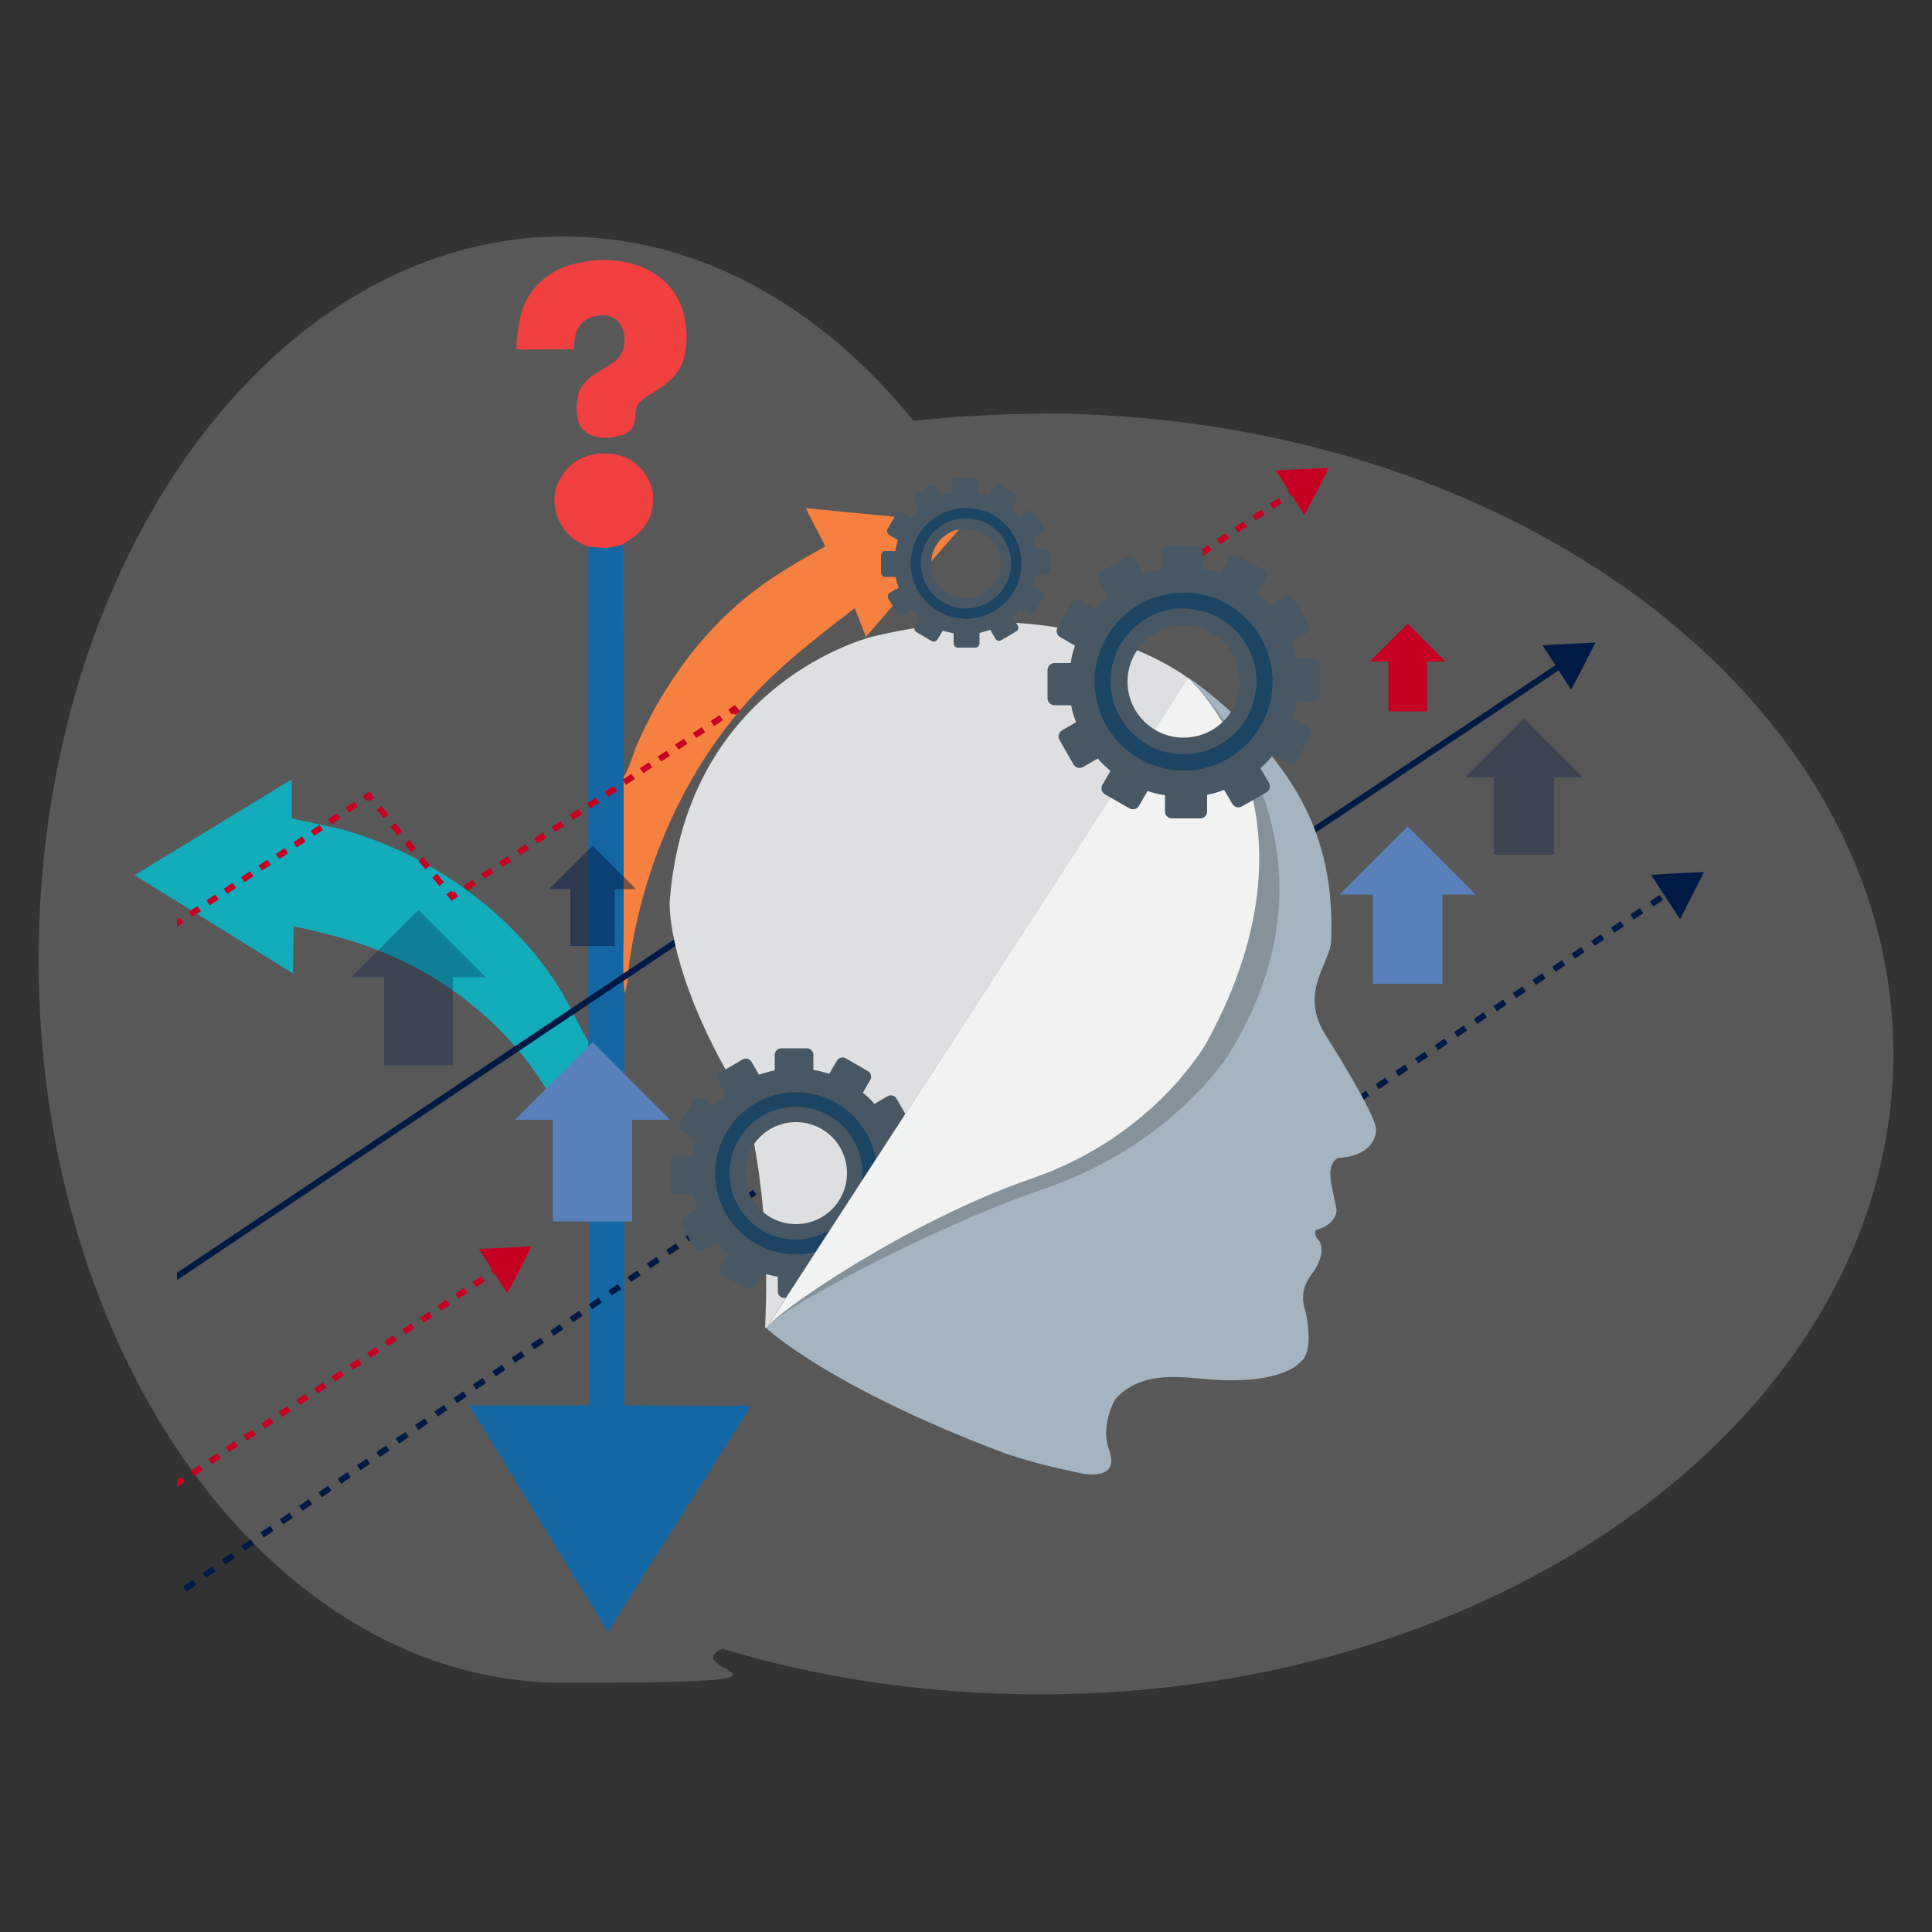 <?xml version="1.0" encoding="UTF-8"?>
<svg id="OBJECTS" xmlns="http://www.w3.org/2000/svg" version="1.1" xmlns:xlink="http://www.w3.org/1999/xlink" viewBox="0 0 500 500">
  <rect x="0" y="0" width="500" height="500" fill="#333333" stroke="none"/>
  <!-- Generator: Adobe Illustrator 29.1.0, SVG Export Plug-In . SVG Version: 2.1.0 Build 142)  -->
  <defs>
    <style>
      .st0 {
        fill: #5881bc;
      }

      .st1 {
        fill: #404041;
      }

      .st1, .st2, .st3, .st4 {
        isolation: isolate;
      }

      .st1, .st4 {
        opacity: .3;
      }

      .st5 {
        fill: #13acba;
      }

      .st6 {
        fill: #475763;
      }

      .st7, .st3, .st4 {
        fill: #001a45;
      }

      .st8 {
        fill: none;
      }

      .st9 {
        fill: #dedfe0;
      }

      .st10 {
        fill: #c60022;
      }

      .st11 {
        fill: #f1f2f2;
      }

      .st12 {
        fill: #f6803f;
      }

      .st2 {
        fill: #ededed;
        opacity: .2;
      }

      .st3 {
        opacity: .5;
      }

      .st13 {
        fill: #1c4563;
      }

      .st14 {
        fill: #1567a4;
      }

      .st15 {
        fill: #f14040;
      }

      .st16 {
        fill: #a4b5c1;
      }

      .st17 {
        clip-path: url(#clippath);
      }
    </style>
    <clipPath id="clippath">
      <rect class="st8" x="45.8" y="93.4" width="422.5" height="318.6"/>
    </clipPath>
  </defs>
  <path class="st2" d="M269.3,107.1c-11.2,0-22.2.7-32.9,1.8-24-29.7-55.8-47.7-90.5-47.7C70.8,61.2,10,145,10,248.4s60.8,187.1,135.8,187.1,28.2-3.1,41.2-8.8c25.4,7.7,53.2,11.8,82.2,11.8,121.9,0,220.8-74.3,220.8-165.8s-98.9-165.7-220.8-165.7h0Z"/>
  <g>
    <g>
      <path class="st15" d="M152.3,141.5c-3-1.2-5.2-2.6-6.9-5.4-1.6-2.6-2.4-6.2-1.6-9.2v-.4c.6-1.7,1.4-3.2,2.5-4.6,2.2-2.7,5.3-4.2,8.7-4.5s7.2.5,9.8,2.8c2.2,1.9,4,5.1,4.2,8,.2,3.3-.7,6.5-2.9,8.9-1.4,1.6-3.2,2.7-5,3.8-3.2,1.1-5.4.9-8.8.6h0Z"/>
      <path class="st15" d="M152.9,67.5c4.4-.6,9.4,0,13.4,1.7,4.2,1.7,7.9,5.1,9.7,9.3,1.4,3.4,1.9,7.1,1.6,10.7-.6,6.7-3.5,9.3-8.9,12.6-1.1.7-2.8,1.7-3.6,2.8-1,1.5-.4,4.3-1.3,5.9-.5.9-1.7,1.8-2.7,2.1h-.4c-1.8.7-3.7.8-5.6.6-1.8-.2-3.6-1.1-4.7-2.6-1.5-2.1-1.3-5.8-.8-8.3v-.4c2-5,6-5.5,9.6-8.5,1.6-1.3,2.2-2.8,2.4-4.8.2-1.8-.3-3.8-1.5-5.2-1.1-1.3-2.5-1.8-4.1-1.8s-3.8.5-5.2,1.8c-2,2-2.2,4.4-2.3,7h-10.4c-1.3,0-3.3.3-4.5-.2.4-5.5.8-10.6,4.3-15.1,4-5,8.8-6.8,15-7.6Z"/>
      <path class="st12" d="M161.4,201l.3-.4c1.2-2,1.9-4.6,2.7-6.8,1.2-2.9,2.6-5.8,4-8.5,6.7-12.6,15.7-24,27.1-32.6,5.7-4.3,11.8-7.8,18.1-11.3l-5.1-9.9,41,4-25.4,29.3-2.9-7.4c-8.2,6.3-16.3,12.5-23.6,19.8-19.2,19.3-31.1,45.6-34.8,72.4-.3,2.5-.2,5.1-1.2,7.5-.7-6.2-.2-12.8-.2-19v-37.1h0Z"/>
      <path class="st5" d="M152.1,304.6c-3.4-8.3-6.5-16.2-11.3-23.7-10.2-16-25.4-28.1-43-35-7.1-2.8-14.5-4.6-21.8-6.2l-.2,12.2-41-25.4,40.7-24.8v10.1l12.4,2.7c21.9,5.9,42.5,20,55.3,38.8,3.5,5.2,6,10.9,9.1,16.4v23.2c0,3.4.7,8.4-.2,11.7h0Z"/>
      <path class="st14" d="M152.3,141.5c3.4.4,5.5.6,8.9-.5l.2,60v37.1c0,6.3-.4,12.8.2,19v106.6c-.1,0,32.8.1,32.8.1l-37.1,58.5-35.9-58.6h31.1c0,.1-.1-40.2-.1-40.2v-11.5c0-2.5.1-5-.3-7.4.9-3.3.3-8.3.2-11.7v-23.2c-.1,0,0-128.2,0-128.2h0Z"/>
    </g>
    <g>
      <g class="st17">
        <g>
          <path class="st7" d="M33.3,422.3l-.9-1.3,2.5-1.7.9,1.3-2.5,1.7ZM38.3,418.8l-.9-1.3,2.5-1.7.9,1.3-2.5,1.7ZM43.3,415.4l-.9-1.3,2.5-1.7.9,1.3-2.5,1.7ZM48.3,411.9l-.9-1.3,2.5-1.7.9,1.3-2.5,1.7ZM53.3,408.4l-.9-1.3,2.5-1.7.9,1.3-2.5,1.7ZM58.3,404.9l-.9-1.3,2.5-1.7.9,1.3-2.5,1.7ZM63.3,401.4l-.9-1.3,2.5-1.7.9,1.3s-2.5,1.7-2.5,1.7ZM68.3,397.9l-.9-1.3,2.5-1.7.9,1.3-2.5,1.7ZM73.3,394.5l-.9-1.3,2.5-1.7.9,1.3-2.5,1.7ZM78.3,391l-.9-1.3,2.5-1.7.9,1.3-2.5,1.7ZM83.3,387.5l-.9-1.3,2.5-1.7.9,1.3-2.5,1.7ZM88.3,384l-.9-1.3,2.5-1.7.9,1.3-2.5,1.7ZM93.3,380.5l-.9-1.3,2.5-1.7.9,1.3-2.5,1.7ZM98.3,377.1l-.9-1.3,2.5-1.7.9,1.3-2.5,1.7ZM103.3,373.6l-.9-1.3,2.5-1.7.9,1.3-2.5,1.7ZM108.3,370.1l-.9-1.3,2.5-1.7.9,1.3-2.5,1.7ZM113.3,366.6l-.9-1.3,2.5-1.7.9,1.3-2.5,1.7ZM118.3,363.1l-.9-1.3,2.5-1.7.9,1.3-2.5,1.7ZM123.3,359.6l-.9-1.3,2.5-1.7.9,1.3-2.5,1.7ZM128.3,356.2l-.9-1.3,2.5-1.7.9,1.3-2.5,1.7h0ZM133.3,352.7l-.9-1.3,2.5-1.7.9,1.3-2.5,1.7ZM138.3,349.2l-.9-1.3,2.5-1.7.9,1.3-2.5,1.7ZM143.3,345.7l-.9-1.3,2.5-1.7.9,1.3-2.5,1.7ZM148.3,342.2l-.9-1.3,2.5-1.7.9,1.3-2.5,1.7ZM153.3,338.8l-.9-1.3,2.5-1.7.9,1.3-2.5,1.7ZM158.3,335.3l-.9-1.3,2.5-1.7.9,1.3-2.5,1.7ZM163.3,331.8l-.9-1.3,2.5-1.7.9,1.3-2.5,1.7ZM168.3,328.3l-.9-1.3,2.5-1.7.9,1.3-2.5,1.7ZM173.3,324.8l-.9-1.3,2.5-1.7.9,1.3-2.5,1.7ZM178.3,321.3l-.9-1.3,2.5-1.7.9,1.3-2.5,1.7ZM183.3,317.9l-.9-1.3,2.5-1.7.9,1.3-2.5,1.7ZM188.3,314.4l-.9-1.3,2.5-1.7.9,1.3-2.5,1.7ZM248.5,312.1l-1.9-2.4,1.2-1,1.9,2.4-1.2,1ZM252,311.2l-.9-1.3,2.5-1.7.9,1.3-2.5,1.7ZM193.3,310.9l-.9-1.3,2.5-1.7.9,1.3-2.5,1.7ZM257.1,307.9l-.9-1.3,2.5-1.7.9,1.3-2.5,1.7ZM244.7,307.4l-1.9-2.4,1.2-1,1.9,2.4-1.2,1ZM198.3,307.4l-.9-1.3,2.5-1.7.9,1.3-2.5,1.7ZM262.2,304.5l-.9-1.3,2.5-1.7.9,1.3-2.5,1.7ZM203.3,303.9l-.9-1.3,2.5-1.7.9,1.3-2.5,1.7ZM240.8,302.7l-1.9-2.4,1.2-1,1.9,2.4-1.2,1ZM267.3,301.1l-.9-1.3,2.5-1.7.9,1.3-2.5,1.7ZM208.3,300.5l-.9-1.3,2.5-1.7.9,1.3-2.5,1.7ZM236.9,298l-1.9-2.4,1.2-1,1.9,2.4-1.2,1ZM272.3,297.7l-.9-1.3,2.5-1.7.9,1.3-2.5,1.7ZM213.3,297l-.9-1.3,2.5-1.7.9,1.3-2.5,1.7ZM277.4,294.4l-.9-1.3,2.5-1.7.9,1.3-2.5,1.7ZM218.3,293.5l-.9-1.3,2.5-1.7.9,1.3-2.5,1.7ZM233.1,293.3l-1.9-2.4,1.2-1,1.9,2.4-1.2,1ZM282.5,291l-.9-1.3,2.5-1.7.9,1.3-2.5,1.7ZM223.3,290l-.9-1.3,2.5-1.7.9,1.3-2.5,1.7ZM343.3,290l-1.9-2.4,1.2-1,1.9,2.4-1.2,1ZM346.8,288.7l-.9-1.3,2.5-1.7.9,1.3-2.5,1.7ZM229.2,288.6l-1.9-2.3.5-.4-.5-.7.7-.5,2.3,2.9-1.1,1ZM287.5,287.6l-.9-1.3,2.5-1.7.9,1.3-2.5,1.7ZM351.9,285.3l-.9-1.3,2.5-1.7.9,1.3-2.5,1.7ZM339.4,285.2l-1.9-2.4,1.2-1,1.9,2.4-1.2,1ZM292.6,284.2l-.9-1.3,2.5-1.7.9,1.3-2.5,1.7ZM356.9,281.9l-.9-1.3,2.5-1.7.9,1.3-2.5,1.7ZM297.7,280.9l-.9-1.3,2.5-1.7.9,1.3-2.5,1.7ZM335.5,280.5l-1.9-2.4,1.2-1,1.9,2.4-1.2,1ZM362,278.5l-.9-1.3,2.5-1.7.9,1.3-2.5,1.7ZM302.8,277.5l-.9-1.3,2.5-1.7.9,1.3-2.5,1.7ZM331.7,275.8l-1.9-2.4,1.2-1,1.9,2.4-1.2,1ZM367.1,275.2l-.9-1.3,2.5-1.7.9,1.3-2.5,1.7ZM307.8,274.1l-.9-1.3,2.5-1.7.9,1.3-2.5,1.7ZM372.2,271.8l-.9-1.3,2.5-1.7.9,1.3-2.5,1.7ZM327.8,271.1l-1.9-2.4,1.2-1,1.9,2.4-1.2,1ZM312.9,270.7l-.9-1.3,2.5-1.7.9,1.3-2.5,1.7ZM377.2,268.4l-.9-1.3,2.5-1.7.9,1.3-2.5,1.7ZM318,267.4l-.9-1.3,2.5-1.7.9,1.3-2.5,1.7ZM323.9,266.4l-1.9-2.4,1.2-1,1.9,2.4-1.2,1ZM382.3,265l-.9-1.3,2.5-1.7.9,1.3-2.5,1.7ZM387.4,261.7l-.9-1.3,2.5-1.7.9,1.3-2.5,1.7ZM392.4,258.3l-.9-1.3,2.5-1.7.9,1.3-2.5,1.7h0ZM397.5,254.9l-.9-1.3,2.5-1.7.9,1.3-2.5,1.7ZM402.6,251.5l-.9-1.3,2.5-1.7.9,1.3-2.5,1.7ZM407.6,248.1l-.9-1.3,2.5-1.7.9,1.3-2.5,1.7ZM412.7,244.8l-.9-1.3,2.5-1.7.9,1.3-2.5,1.7ZM417.8,241.4l-.9-1.3,2.5-1.7.9,1.3-2.5,1.7ZM422.8,238l-.9-1.3,2.5-1.7.9,1.3-2.5,1.7ZM427.9,234.6l-.9-1.3,2.5-1.7.9,1.3-2.5,1.7Z"/>
          <g>
            <path class="st10" d="M-4.3,273.2l-.9-1.3,2.3-1.5.9,1.3-2.3,1.5ZM.2,270.2l-.9-1.3,2.3-1.5.9,1.3s-2.3,1.5-2.3,1.5ZM4.7,267.2l-.9-1.3,2.3-1.5.9,1.3-2.3,1.5ZM9.2,264.2l-.9-1.3,2.3-1.5.9,1.3-2.3,1.5ZM13.7,261.2l-.9-1.3,2.3-1.5.9,1.3-2.3,1.5ZM18.2,258.2l-.9-1.3,2.3-1.5.9,1.3-2.3,1.5ZM22.7,255.2l-.9-1.3,2.3-1.5.9,1.3-2.3,1.5ZM27.2,252.2l-.9-1.3,2.3-1.5.9,1.3-2.3,1.5ZM31.7,249.2l-.9-1.3,2.3-1.5.9,1.3s-2.3,1.5-2.3,1.5ZM36.2,246.2l-.9-1.3,2.3-1.5.9,1.3-2.3,1.5ZM40.7,243.3l-.9-1.3,2.3-1.5.9,1.3-2.3,1.5ZM45.2,240.3l-.9-1.3,2.3-1.5.9,1.3-2.3,1.5ZM49.7,237.3l-.9-1.3,2.3-1.5.9,1.3-2.3,1.5ZM54.3,234.3l-.9-1.3,2.3-1.5.9,1.3-2.3,1.5ZM58.8,231.3l-.9-1.3,2.3-1.5.9,1.3-2.3,1.5ZM63.3,228.3l-.9-1.3,2.3-1.5.9,1.3-2.3,1.5ZM67.8,225.3l-.9-1.3,2.3-1.5.9,1.3-2.3,1.5ZM72.3,222.3l-.9-1.3,2.3-1.5.9,1.3-2.3,1.5ZM76.8,219.3l-.9-1.3,2.3-1.5.9,1.3-2.3,1.5ZM81.3,216.3l-.9-1.3,2.3-1.5.9,1.3-2.3,1.5ZM85.8,213.3l-.9-1.3,2.3-1.5.9,1.3-2.3,1.5ZM90.3,210.3l-.9-1.3,2.3-1.5.9,1.3-2.3,1.5Z"/>
            <polygon class="st10" points="95.7 207.4 95.3 206.9 94.8 207.3 93.9 206 95.6 204.8 96.9 206.4 95.7 207.4"/>
            <path class="st10" d="M113.7,229.3l-1.8-2.2,1.2-1,1.8,2.2-1.2,1ZM110.1,225l-1.8-2.2,1.2-1,1.8,2.2-1.2,1ZM106.5,220.6l-1.8-2.2,1.2-1,1.8,2.2-1.2,1ZM102.9,216.2l-1.8-2.2,1.2-1,1.8,2.2-1.2,1ZM99.3,211.8l-1.8-2.2,1.2-1,1.8,2.2-1.2,1Z"/>
            <polygon class="st10" points="116.9 233.1 115.5 231.5 116.8 230.5 117.2 231 117.7 230.7 118.6 232 116.9 233.1"/>
            <path class="st10" d="M120.9,230.5l-.9-1.3,2.3-1.5.9,1.3-2.3,1.5ZM125.4,227.4l-.9-1.3,2.3-1.5.9,1.3-2.3,1.5ZM130,224.4l-.9-1.3,2.3-1.5.9,1.3-2.3,1.5ZM134.6,221.3l-.9-1.3,2.3-1.5.9,1.3-2.3,1.5ZM139.1,218.3l-.9-1.3,2.3-1.5.9,1.3-2.3,1.5ZM143.7,215.3l-.9-1.3,2.3-1.5.9,1.3-2.3,1.5ZM148.3,212.2l-.9-1.3,2.3-1.5.9,1.3-2.3,1.5ZM152.8,209.2l-.9-1.3,2.3-1.5.9,1.3-2.3,1.5ZM157.4,206.2l-.9-1.3,2.3-1.5.9,1.3-2.3,1.5ZM162,203.1l-.9-1.3,2.3-1.5.9,1.3-2.3,1.5ZM166.5,200.1l-.9-1.3,2.3-1.5.9,1.3-2.3,1.5ZM171.1,197.1l-.9-1.3,2.3-1.5.9,1.3-2.3,1.5ZM175.6,194l-.9-1.3,2.3-1.5.9,1.3-2.3,1.5ZM180.2,191l-.9-1.3,2.3-1.5.9,1.3-2.3,1.5ZM184.8,187.9l-.9-1.3,2.3-1.5.9,1.3-2.3,1.5Z"/>
            <polygon class="st10" points="190.3 185 189.9 184.6 189.3 184.9 188.5 183.6 190.2 182.5 191.5 184 190.3 185"/>
            <path class="st10" d="M208.3,206.9l-1.8-2.2,1.2-1,1.8,2.2-1.2,1ZM204.7,202.6l-1.8-2.2,1.2-1,1.8,2.2-1.2,1ZM201.1,198.2l-1.8-2.2,1.2-1,1.8,2.2-1.2,1ZM197.5,193.8l-1.8-2.2,1.2-1,1.8,2.2-1.2,1ZM193.9,189.4l-1.8-2.2,1.2-1,1.8,2.2-1.2,1Z"/>
            <polygon class="st10" points="211.4 210.7 210.1 209.1 211.3 208.1 211.7 208.6 212.3 208.3 213.1 209.6 211.4 210.7"/>
            <path class="st10" d="M215.4,208l-.9-1.3,2.3-1.5.9,1.3-2.3,1.5ZM220,205l-.9-1.3,2.3-1.5.9,1.3-2.3,1.5ZM224.5,201.9l-.9-1.3,2.3-1.5.9,1.3-2.3,1.5ZM229.1,198.9l-.9-1.3,2.3-1.5.9,1.3-2.3,1.5ZM233.7,195.8l-.9-1.3,2.3-1.5.9,1.3-2.3,1.5ZM238.2,192.8l-.9-1.3,2.3-1.5.9,1.3-2.3,1.5ZM242.8,189.7l-.9-1.3,2.3-1.5.9,1.3-2.3,1.5ZM247.4,186.7l-.9-1.3,2.3-1.5.9,1.3-2.3,1.5ZM251.9,183.6l-.9-1.3,2.3-1.5.9,1.3-2.3,1.5ZM256.5,180.6l-.9-1.3,2.3-1.5.9,1.3-2.3,1.5ZM261.1,177.5l-.9-1.3,2.3-1.5.9,1.3-2.3,1.5ZM265.6,174.4l-.9-1.3,2.3-1.5.9,1.3-2.3,1.5ZM270.2,171.4l-.9-1.3,2.3-1.5.9,1.3-2.3,1.5ZM274.8,168.3l-.9-1.3,2.3-1.5.9,1.3-2.3,1.5ZM279.3,165.3l-.9-1.3,2.3-1.5.9,1.3-2.3,1.5ZM283.9,162.2l-.9-1.3,2.3-1.5.9,1.3-2.3,1.5ZM288.5,159.2l-.9-1.3,2.3-1.5.9,1.3-2.3,1.5ZM293,156.1l-.9-1.3,2.3-1.5.9,1.3-2.3,1.5ZM297.6,153.1l-.9-1.3,2.3-1.5.9,1.3-2.3,1.5ZM302.2,150l-.9-1.3,2.3-1.5.9,1.3-2.3,1.5ZM306.7,147l-.9-1.3,2.3-1.5.9,1.3-2.3,1.5ZM311.3,143.9l-.9-1.3,2.3-1.5.9,1.3-2.3,1.5ZM315.8,140.8l-.9-1.3,2.3-1.5.9,1.3-2.3,1.5ZM320.4,137.8l-.9-1.3,2.3-1.5.9,1.3-2.3,1.5ZM325,134.7l-.9-1.3,2.3-1.5.9,1.3-2.3,1.5ZM329.5,131.7l-.9-1.3,2.3-1.5.9,1.3-2.3,1.5Z"/>
            <rect class="st10" x="333.6" y="126.7" width="1.4" height="1.6" transform="translate(-14.4 207.5) rotate(-33.8)"/>
          </g>
          <polygon class="st10" points="333.9 127.6 330.2 121.8 337 121.4 343.9 121.1 340.8 127.2 337.6 133.3 333.9 127.6"/>
          <g>
            <path class="st10" d="M2,408.3l-1.8-2.2,1.2-1,1.8,2.2-1.2,1ZM-1.6,404l-1.8-2.2,1.2-1,1.8,2.2s-1.2,1-1.2,1ZM-5.2,399.6l-1.8-2.2,1.2-1,1.8,2.2-1.2,1ZM-8.8,395.2l-1.8-2.2,1.2-1,1.8,2.2-1.2,1ZM-12.4,390.8l-1.8-2.2,1.2-1,1.8,2.2-1.2,1Z"/>
            <polygon class="st10" points="5.1 412.1 3.8 410.5 5 409.5 5.4 410 6 409.7 6.8 411 5.1 412.1"/>
            <path class="st10" d="M9.1,409.4l-.9-1.3,2.3-1.5.9,1.3-2.3,1.5ZM13.7,406.4l-.9-1.3,2.3-1.5.9,1.3-2.3,1.5ZM18.3,403.3l-.9-1.3,2.3-1.5.9,1.3-2.3,1.5ZM22.8,400.3l-.9-1.3,2.3-1.5.9,1.3-2.3,1.5ZM27.4,397.2l-.9-1.3,2.3-1.5.9,1.3-2.3,1.5ZM31.9,394.2l-.9-1.3,2.3-1.5.9,1.3s-2.3,1.5-2.3,1.5ZM36.5,391.1l-.9-1.3,2.3-1.5.9,1.3-2.3,1.5ZM41.1,388.1l-.9-1.3,2.3-1.5.9,1.3-2.3,1.5ZM45.6,385l-.9-1.3,2.3-1.5.9,1.3-2.3,1.5ZM50.2,382l-.9-1.3,2.3-1.5.9,1.3-2.3,1.5ZM54.8,378.9l-.9-1.3,2.3-1.5.9,1.3-2.3,1.5ZM59.3,375.8l-.9-1.3,2.3-1.5.9,1.3-2.3,1.5ZM63.9,372.8l-.9-1.3,2.3-1.5.9,1.3s-2.3,1.5-2.3,1.5ZM68.5,369.7l-.9-1.3,2.3-1.5.9,1.3-2.3,1.5ZM73,366.7l-.9-1.3,2.3-1.5.9,1.3-2.3,1.5ZM77.6,363.6l-.9-1.3,2.3-1.5.9,1.3-2.3,1.5ZM82.2,360.6l-.9-1.3,2.3-1.5.9,1.3-2.3,1.5ZM86.7,357.5l-.9-1.3,2.3-1.5.9,1.3-2.3,1.5ZM91.3,354.5l-.9-1.3,2.3-1.5.9,1.3-2.3,1.5ZM95.9,351.4l-.9-1.3,2.3-1.5.9,1.3-2.3,1.5ZM100.4,348.4l-.9-1.3,2.3-1.5.9,1.3-2.3,1.5ZM105,345.3l-.9-1.3,2.3-1.5.9,1.3-2.3,1.5ZM109.6,342.3l-.9-1.3,2.3-1.5.9,1.3-2.3,1.5ZM114.1,339.2l-.9-1.3,2.3-1.5.9,1.3-2.3,1.5ZM118.7,336.1l-.9-1.3,2.3-1.5.9,1.3-2.3,1.5ZM123.2,333.1l-.9-1.3,2.3-1.5.9,1.3-2.3,1.5Z"/>
            <rect class="st10" x="127.3" y="328.1" width="1.4" height="1.6" transform="translate(-161.3 126.8) rotate(-33.8)"/>
          </g>
          <polygon class="st10" points="127.6 329 123.9 323.2 130.8 322.9 137.6 322.5 134.5 328.6 131.3 334.7 127.6 329"/>
          <polygon class="st7" points="402.9 172.7 399.2 167 406.1 166.6 412.9 166.3 409.8 172.4 406.6 178.5 402.9 172.7"/>
          <polygon class="st7" points="431 232.1 427.3 226.4 434.2 226 441 225.7 437.9 231.8 434.8 237.9 431 232.1"/>
          <polygon class="st7" points="25.2 345.1 24.3 343.8 185.9 235.5 207.4 261.7 280.4 213.1 302 239.3 402.9 171.9 403.8 173.2 301.7 241.4 280.1 215.2 207.1 263.8 185.6 237.6 25.2 345.1"/>
        </g>
      </g>
      <path class="st9" d="M309.1,176.7s-29-24.9-83.1-12c0,0-48.4,11.4-52.7,68.8,0,0-.9,19,19.2,51.3,0,0,7.3,21.9,5.5,58.9l61.6-25.9,49.5-88.2v-52.9h0Z"/>
      <g>
        <path class="st6" d="M236.6,298.3h-4c-.3-1.4-.7-2.7-1.2-4.1l3.3-1.9c.8-.5,1.1-1.5.6-2.3l-3.3-5.7c-.5-.8-1.5-1.1-2.3-.6l-3.4,2c-.9-1.1-1.9-2-3-2.9l1.9-3.3c.5-.8.2-1.8-.6-2.3l-5.7-3.3c-.8-.5-1.8-.2-2.3.6l-2,3.4c-1.3-.4-2.7-.8-4.1-1v-3.9c0-.9-.7-1.7-1.7-1.7h-6.6c-.9,0-1.7.7-1.7,1.7v4c-1.4.3-2.7.7-4.1,1.1l-1.9-3.3c-.5-.8-1.5-1.1-2.3-.6l-5.7,3.3c-.8.5-1.1,1.5-.6,2.3l2,3.4c-1.1.9-2,1.9-2.9,3l-3.3-1.9c-.8-.5-1.8-.2-2.3.6l-3.3,5.7c-.5.8-.2,1.8.6,2.3l3.4,2c-.4,1.3-.8,2.7-1,4.1h-3.8c-.9,0-1.7.8-1.7,1.7v6.6c0,.9.7,1.7,1.7,1.7h4c.3,1.4.7,2.8,1.1,4.1l-3.3,1.9c-.8.5-1.1,1.5-.6,2.3l3.3,5.7c.5.8,1.5,1.1,2.3.6l3.4-2c.9,1.1,1.9,2,3,2.9l-1.9,3.3c-.5.8-.2,1.8.6,2.3l5.7,3.3c.8.5,1.8.2,2.3-.6l2-3.4c1.3.4,2.7.8,4.1,1v3.8c0,.9.7,1.7,1.7,1.7h6.6c.9,0,1.7-.7,1.7-1.7v-4c1.4-.3,2.7-.7,4-1.1l1.9,3.3c.5.8,1.5,1.1,2.3.6l5.7-3.3c.8-.5,1.1-1.5.6-2.3l-2-3.4c1.1-.9,2-1.9,2.9-3l3.3,1.9c.8.5,1.8.2,2.3-.6l3.3-5.7c.5-.8.2-1.8-.6-2.3l-3.4-2c.4-1.3.8-2.7,1-4.1h3.8c.9,0,1.7-.7,1.7-1.7v-6.6c0-.9-.6-1.6-1.5-1.6ZM206,316.8c-7.3,0-13.2-5.9-13.2-13.2s5.9-13.2,13.2-13.2,13.2,5.9,13.2,13.2-5.9,13.2-13.2,13.2Z"/>
        <path class="st13" d="M206,282.7c-11.6,0-20.9,9.4-20.9,21s9.4,20.9,20.9,20.9,21-9.4,21-20.9c-.1-11.7-9.5-21-21-21ZM206,320.8c-9.5,0-17.2-7.7-17.2-17.2s7.7-17.2,17.2-17.2,17.2,7.7,17.2,17.2-7.7,17.2-17.2,17.2Z"/>
        <path class="st13" d="M206,282.7h-.6v3.7h.6c9.5,0,17.2,7.7,17.2,17.2s-7.7,17.2-17.2,17.2h-.6v3.8h.6c11.6,0,21-9.4,21-20.9-.1-11.7-9.5-21-21-21h0Z"/>
      </g>
      <path class="st16" d="M198.3,343.7l109.3-168.3c4,2.6,11.5,9,15.3,13.1,12.1,13.1,22.7,28.1,21.6,55-.2,5.8-8.2,12.9-1.8,23.8,0,0,13.6,21.3,13.4,25,0,0,.5,6.7-9.8,7.4,0,0-2.8.9-1.8,6.5l1.4,6.8s.3,3.8-5.3,5.3c0,0-.8.9.5,2.5,0,0,2.8,2.5-1.3,8.5-1.5,2.1-3.7,4.9-1.9,10.3,0,0,2.5,10.3-1.5,13,0,0-4.4,5.8-23.2,4.4-6.3-.4-17.8-2.8-24.7,5.3-.2.4-3.7,6.8-1.5,12.8.9,2.6,1.2,5.3-2,6.2-3,.8-5.9-.2-8.8-.8-5.4-1.1-10.7-2.6-15.9-4.3-46-17.3-62-32.5-62-32.5h0Z"/>
      <path class="st1" d="M307.6,175.5s45.1,41.1,10.4,97.4c0,0-14.7,23.4-47.1,34.5-32.2,11.1-70.7,32.5-72.6,36.3l109.3-168.2h0Z"/>
      <path class="st11" d="M307.5,175.5s37.8,33.5,5,93.9c0,0-13.2,24.5-45.5,35.6-32.2,11.1-66.8,35-68.7,38.8l109.2-168.3h0Z"/>
      <g>
        <path class="st6" d="M339.9,170.5h-4.3c-.3-1.5-.7-3-1.3-4.4l3.6-2.1c.9-.5,1.2-1.6.7-2.5l-3.6-6.3c-.5-.9-1.6-1.2-2.5-.7l-3.8,2.2c-1-1.2-2.1-2.2-3.3-3.2l2.1-3.6c.5-.9.2-2-.7-2.5l-6.3-3.6c-.9-.5-2-.2-2.5.7l-2.2,3.8c-1.4-.5-2.9-.9-4.5-1.1v-4.2c0-1-.8-1.8-1.8-1.8h-7.3c-1,0-1.8.8-1.8,1.8v4.3c-1.5.3-3,.7-4.4,1.3l-2.1-3.6c-.5-.9-1.6-1.2-2.5-.7l-6.3,3.6c-.9.5-1.2,1.6-.7,2.5l2.2,3.8c-1.2,1-2.2,2.1-3.2,3.3l-3.6-2.1c-.9-.5-2-.2-2.5.7l-3.6,6.3c-.5.9-.2,2,.7,2.5l3.8,2.2c-.5,1.4-.9,2.9-1.1,4.5h-4.2c-1,0-1.8.8-1.8,1.8v7.3c0,1,.8,1.8,1.8,1.8h4.3c.3,1.5.7,3,1.3,4.4l-3.6,2.1c-.9.5-1.2,1.6-.7,2.5l3.6,6.3c.5.9,1.6,1.2,2.5.7l3.8-2.2c1,1.2,2.1,2.2,3.3,3.2l-2.1,3.6c-.5.9-.2,2,.7,2.5l6.3,3.6c.9.5,2,.2,2.5-.7l2.2-3.8c1.4.5,2.9.9,4.5,1.1v4.2c0,1,.8,1.8,1.8,1.8h7.3c1,0,1.8-.8,1.8-1.8v-4.3c1.5-.3,3-.7,4.4-1.3l2.1,3.6c.5.9,1.6,1.2,2.5.7l6.3-3.6c.9-.5,1.2-1.6.7-2.5l-2.2-3.8c1.2-1,2.2-2.1,3.2-3.3l3.6,2.1c.9.5,2,.2,2.5-.7l3.6-6.3c.5-.9.2-2-.7-2.5l-3.8-2.2c.5-1.4.9-2.9,1.1-4.5h4.2c1,0,1.8-.8,1.8-1.8v-7.3c0-1-.8-1.8-1.8-1.8ZM306.3,190.9c-8,0-14.5-6.5-14.5-14.5s6.5-14.5,14.5-14.5,14.5,6.5,14.5,14.5c.1,8-6.4,14.5-14.5,14.5Z"/>
        <path class="st13" d="M306.3,153.4c-12.7,0-23,10.3-23,23s10.3,23,23,23,23-10.3,23-23-10.3-23-23-23ZM306.3,195.2c-10.4,0-18.9-8.5-18.9-18.9s8.5-18.9,18.9-18.9,18.9,8.5,18.9,18.9-8.4,18.9-18.9,18.9Z"/>
        <path class="st13" d="M306.3,153.4h-.6v4.1h.6c10.4,0,18.9,8.5,18.9,18.9s-8.4,18.9-18.9,18.9h-.6v4.1h.6c12.7,0,23-10.3,23-23s-10.3-23-23-23Z"/>
      </g>
      <g>
        <path class="st6" d="M270.8,142.1h-2.7c-.2-1-.5-1.9-.8-2.8l2.3-1.3c.5-.3.7-1,.4-1.5l-2.3-3.9c-.3-.5-1-.7-1.5-.4l-2.3,1.4c-.6-.7-1.3-1.4-2.1-2l1.3-2.3c.3-.5.1-1.2-.4-1.5l-3.9-2.3c-.5-.3-1.2,0-1.5.4l-1.4,2.3c-.9-.3-1.8-.5-2.8-.7v-2.6c0-.6-.5-1.1-1.1-1.1h-4.5c-.6,0-1.1.5-1.1,1.1v2.7c-.9.2-1.9.5-2.8.8l-1.3-2.3c-.3-.5-1-.7-1.6-.4l-3.9,2.3c-.5.3-.7,1-.4,1.5l1.4,2.3c-.7.6-1.4,1.3-2,2.1l-2.3-1.3c-.5-.3-1.2-.1-1.5.4l-2.3,3.9c-.3.5-.1,1.2.4,1.5l2.3,1.4c-.3.9-.5,1.8-.7,2.8h-2.6c-.6,0-1.1.5-1.1,1.1v4.5c0,.6.5,1.1,1.1,1.1h2.7c.2,1,.4,1.9.8,2.8l-2.3,1.3c-.5.3-.7,1-.4,1.5l2.3,3.9c.3.5,1,.7,1.5.4l2.3-1.4c.6.7,1.3,1.4,2.1,2l-1.3,2.3c-.3.5-.1,1.2.4,1.5l3.9,2.3c.5.3,1.2.1,1.5-.4l1.4-2.3c.9.3,1.8.5,2.8.7v2.6c0,.6.5,1.1,1.1,1.1h4.5c.6,0,1.1-.5,1.1-1.1v-2.7c.9-.2,1.9-.5,2.8-.8l1.3,2.3c.3.5,1,.7,1.5.4l3.9-2.3c.5-.3.7-1,.4-1.5l-1.4-2.3c.7-.6,1.4-1.3,2-2.1l2.3,1.3c.5.3,1.2.1,1.5-.4l2.3-3.9c.3-.5.1-1.2-.4-1.5l-2.3-1.4c.3-.9.5-1.8.7-2.8h2.6c.6,0,1.1-.5,1.1-1.1v-4.5c.2-.6-.3-1.1-1-1.1h0ZM250,154.8c-5,0-9-4-9-9s4-9,9-9,9,4,9,9-4,9-9,9Z"/>
        <path class="st13" d="M250,131.5c-7.9,0-14.3,6.4-14.3,14.3s6.4,14.3,14.3,14.3,14.3-6.4,14.3-14.3-6.4-14.3-14.3-14.3h0ZM250,157.5c-6.5,0-11.7-5.3-11.7-11.7s5.3-11.7,11.7-11.7,11.7,5.3,11.7,11.7-5.2,11.7-11.7,11.7h0Z"/>
        <path class="st13" d="M250,131.5h-.4v2.6h.4c6.5,0,11.7,5.3,11.7,11.7s-5.3,11.7-11.7,11.7h-.4v2.6h.4c7.9,0,14.3-6.4,14.3-14.3s-6.4-14.3-14.3-14.3h0Z"/>
      </g>
      <polygon class="st4" points="125.7 252.9 108.3 235.5 90.9 252.9 99.4 252.9 99.4 275.7 117.2 275.7 117.2 252.9 125.7 252.9"/>
      <polygon class="st0" points="173.4 289.8 153.4 269.7 133.3 289.8 143.1 289.8 143.1 316.1 163.6 316.1 163.6 289.8 173.4 289.8"/>
      <polygon class="st3" points="164.6 230.1 153.4 218.9 142.1 230.1 147.6 230.1 147.6 244.8 159.1 244.8 159.1 230.1 164.6 230.1"/>
      <polygon class="st4" points="379.1 201.2 394.4 185.9 409.7 201.2 402.2 201.2 402.2 221.2 386.6 221.2 386.6 201.2 379.1 201.2"/>
      <polygon class="st0" points="346.7 231.5 364.3 213.9 381.9 231.5 373.3 231.5 373.3 254.6 355.3 254.6 355.3 231.5 346.7 231.5"/>
      <polygon class="st10" points="354.5 171.2 364.3 161.4 374.1 171.2 369.3 171.2 369.3 184.1 359.3 184.1 359.3 171.2 354.5 171.2"/>
    </g>
  </g>
</svg>